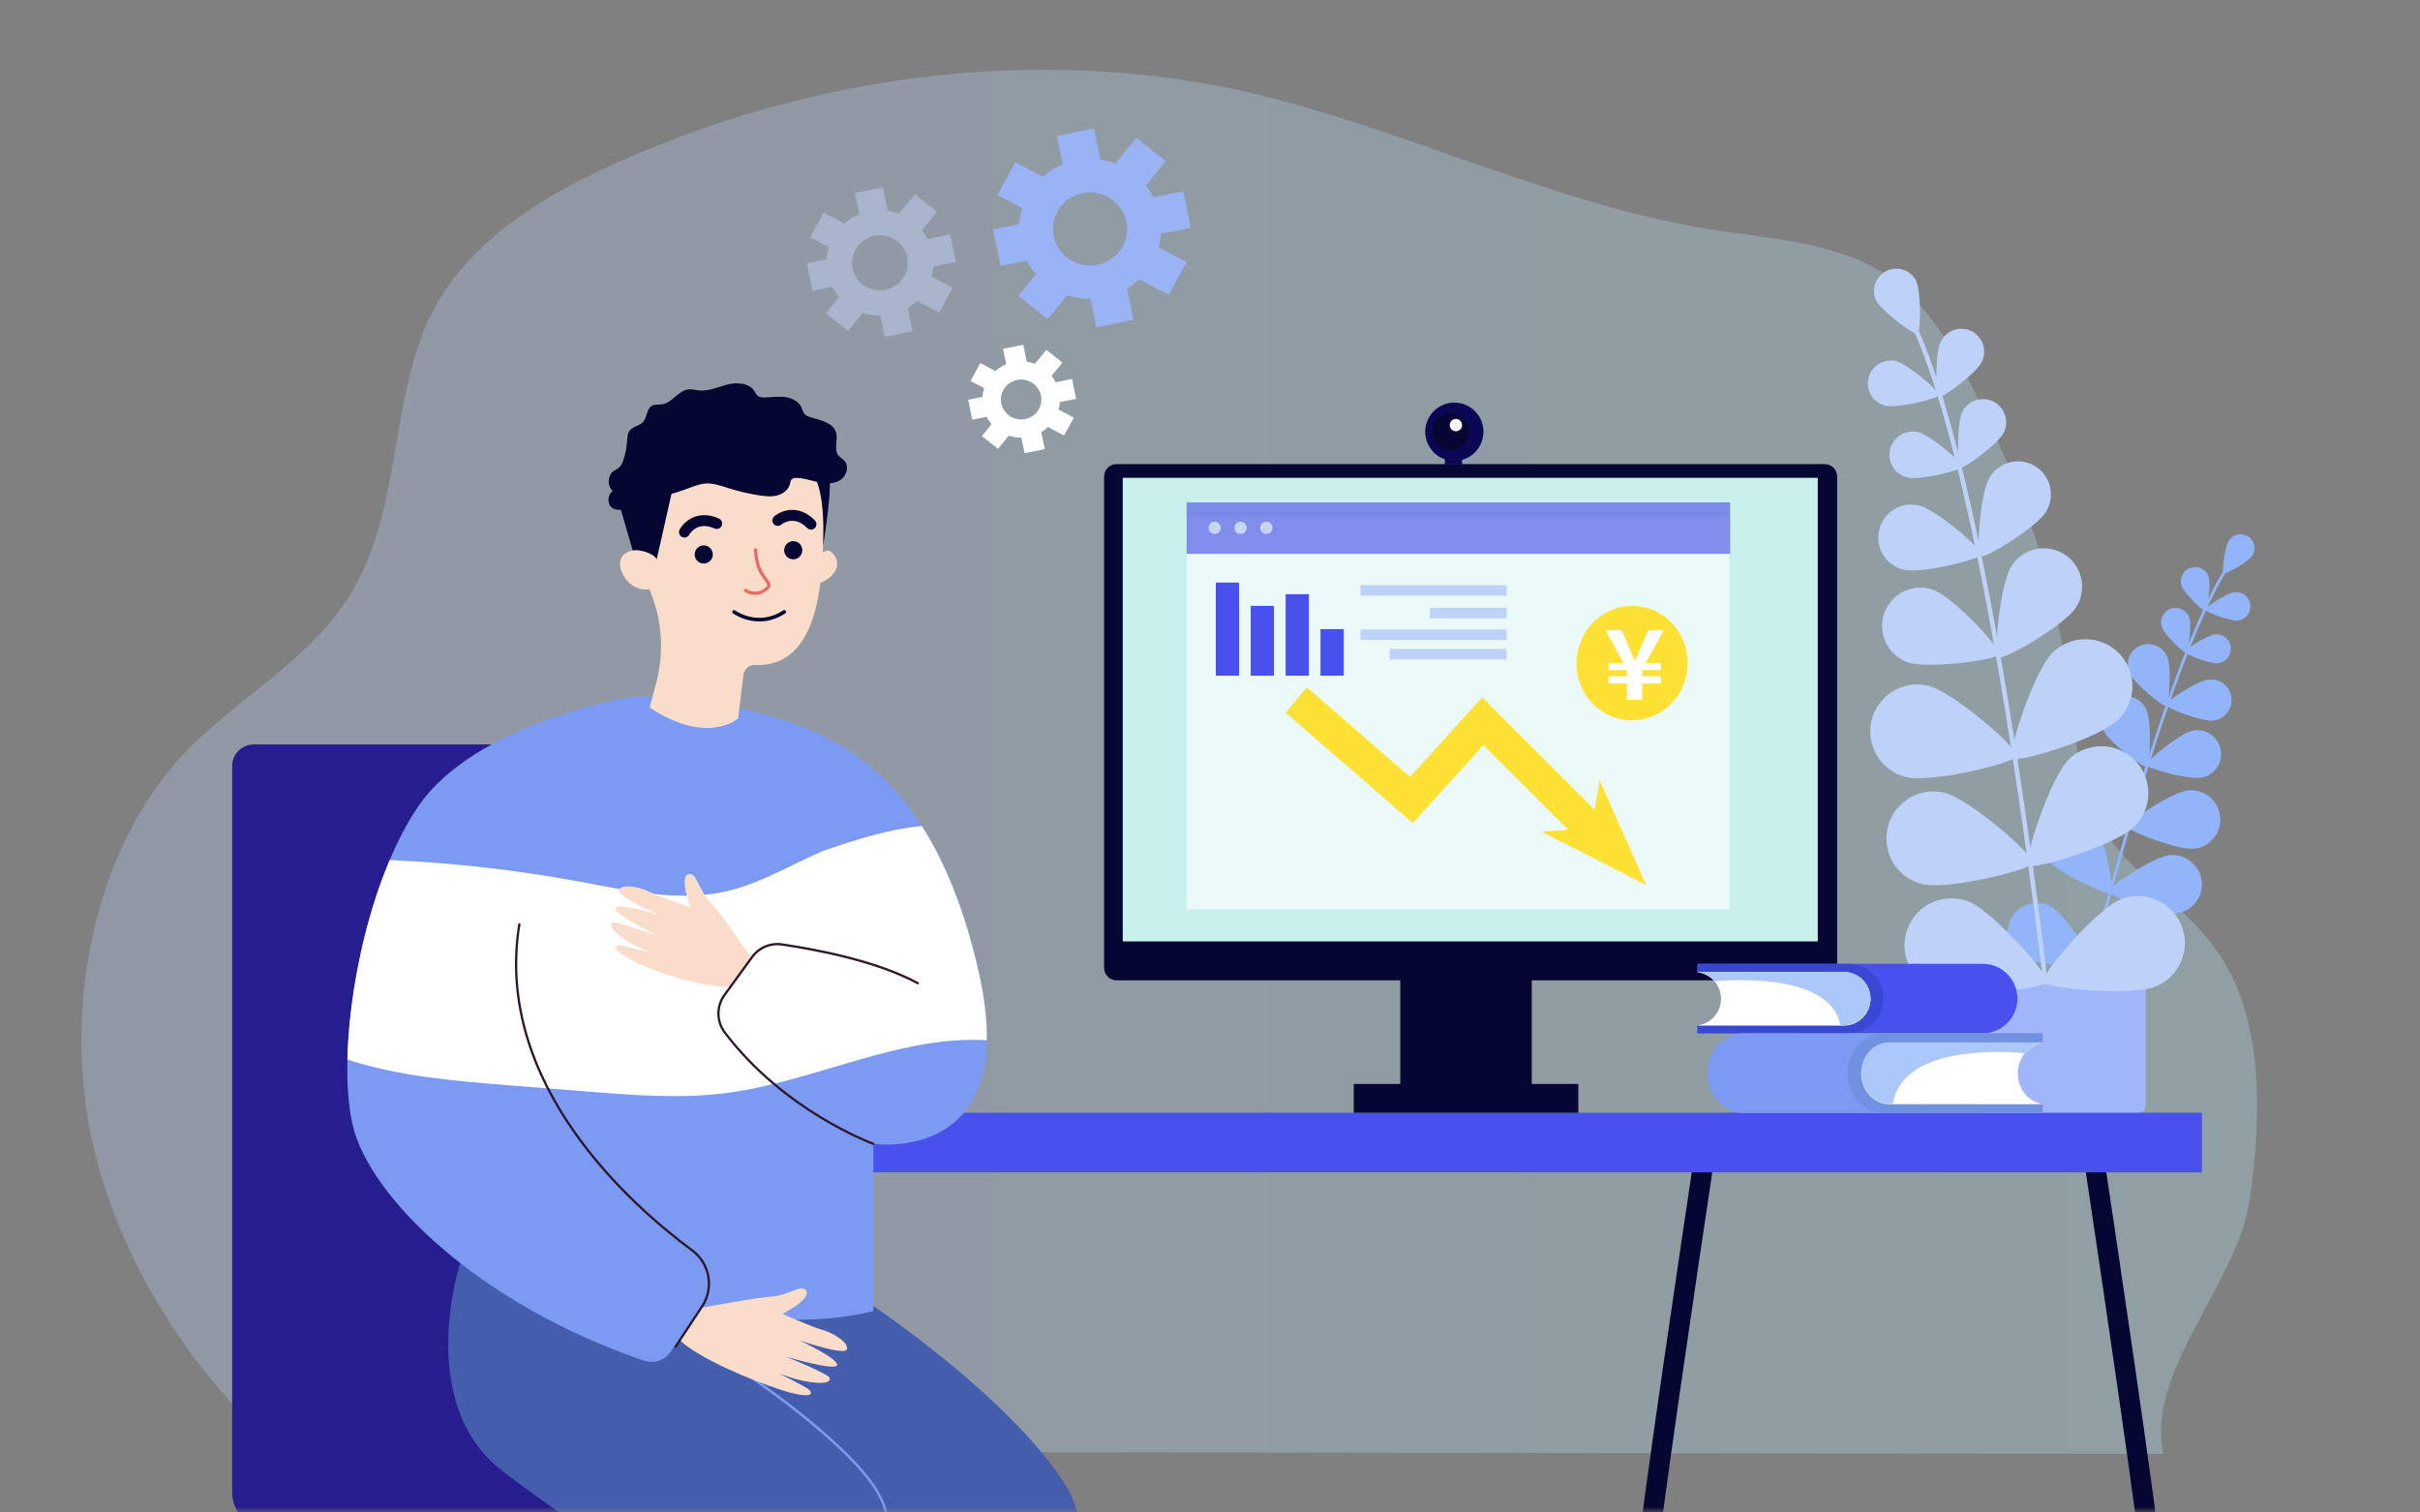<svg width="208" height="130" viewBox="0 0 208 130" fill="none" xmlns="http://www.w3.org/2000/svg">
<rect x="0" y="0" width="208" height="130" fill="#808080" stroke="none"/>
<mask id="mask0_4058_37104" style="mask-type:alpha" maskUnits="userSpaceOnUse" x="0" y="0" width="208" height="130">
<rect width="208" height="130" fill="#C4C4C4"/>
</mask>
<g mask="url(#mask0_4058_37104)">
<path d="M24.215 124.726L185.956 124.964C184.307 117.961 192.369 110.262 193.369 103.094C194.368 95.925 194.602 87.902 190.825 82.135C187.65 77.285 182.084 74.811 179.757 69.345C178.617 66.667 178.414 63.602 178.062 60.64C177.112 52.655 174.912 44.884 171.64 37.788C168.848 31.735 165.989 25.209 160.213 22.566C156.37 20.808 152.186 20.47 148.093 19.881C132.117 17.581 117.344 9.141 101.568 6.852C86.264 4.629 70.473 6.813 55.927 12.753C48.878 15.631 39.797 20.024 36.441 28.414C33.668 35.348 34.219 43.505 30.66 50.127C27.176 56.609 20.574 59.694 15.741 64.859C8.586 72.517 5.712 84.846 7.529 95.987C9.345 107.129 16.313 118.143 24.215 124.726Z" fill="url(#paint0_linear_4058_37104)" fill-opacity="0.3"/>
<path d="M183.774 95.664H170.505C170.33 95.664 170.162 95.594 170.039 95.471C169.915 95.347 169.846 95.179 169.846 95.004V84.124H184.434V95.004C184.434 95.179 184.364 95.347 184.241 95.471C184.117 95.594 183.949 95.664 183.774 95.664V95.664Z" fill="#A1B5FB"/>
<path d="M179.725 82.947C179.717 82.948 179.709 82.948 179.701 82.947C179.669 82.938 179.643 82.918 179.626 82.89C179.61 82.862 179.605 82.829 179.613 82.797C184.029 65.729 188.179 53.639 191.299 48.754C191.365 48.645 191.418 48.567 191.437 48.527C191.443 48.512 191.453 48.499 191.465 48.487C191.476 48.476 191.491 48.467 191.506 48.461C191.521 48.455 191.538 48.453 191.554 48.453C191.571 48.454 191.587 48.458 191.601 48.465C191.616 48.472 191.63 48.482 191.64 48.494C191.651 48.507 191.66 48.521 191.665 48.537C191.67 48.552 191.672 48.569 191.671 48.585C191.669 48.602 191.665 48.618 191.657 48.632C191.61 48.719 191.56 48.803 191.505 48.885C188.399 53.749 184.259 65.813 179.849 82.858C179.842 82.884 179.825 82.908 179.803 82.924C179.78 82.94 179.753 82.948 179.725 82.947Z" fill="#91B5F8"/>
<path d="M193.567 47.788C193.197 48.336 191.265 49.392 191.109 49.287C190.953 49.181 191.212 46.992 191.582 46.443C191.67 46.312 191.783 46.2 191.914 46.113C192.046 46.026 192.193 45.966 192.348 45.936C192.502 45.906 192.661 45.907 192.816 45.938C192.97 45.97 193.116 46.032 193.247 46.12C193.377 46.208 193.489 46.321 193.576 46.453C193.663 46.584 193.723 46.732 193.753 46.887C193.783 47.042 193.782 47.201 193.751 47.355C193.719 47.51 193.658 47.657 193.57 47.788H193.567Z" fill="#91B5F8"/>
<path d="M189.828 49.564C190.048 50.205 189.72 52.436 189.538 52.498C189.355 52.561 187.73 51.001 187.51 50.36C187.457 50.208 187.436 50.046 187.446 49.886C187.456 49.725 187.497 49.567 187.568 49.422C187.639 49.278 187.737 49.148 187.858 49.041C187.979 48.935 188.119 48.853 188.272 48.801C188.424 48.748 188.585 48.727 188.745 48.737C188.906 48.747 189.063 48.788 189.208 48.859C189.352 48.93 189.482 49.029 189.588 49.15C189.695 49.271 189.776 49.411 189.828 49.564Z" fill="#91B5F8"/>
<path d="M192.324 53.34C191.651 53.406 189.555 52.587 189.535 52.395C189.515 52.203 191.398 50.968 192.071 50.897C192.395 50.864 192.718 50.96 192.971 51.166C193.223 51.371 193.384 51.668 193.417 51.992C193.451 52.316 193.354 52.64 193.149 52.893C192.944 53.145 192.647 53.306 192.324 53.34Z" fill="#91B5F8"/>
<path d="M184.474 60.967C184.957 61.998 184.812 65.78 184.519 65.917C184.225 66.055 181.231 63.747 180.748 62.717C180.528 62.223 180.509 61.663 180.697 61.156C180.885 60.649 181.264 60.237 181.753 60.007C182.242 59.778 182.801 59.75 183.31 59.93C183.819 60.109 184.237 60.482 184.474 60.967Z" fill="#91B5F8"/>
<path d="M189.323 66.825C188.212 67.063 184.566 66.071 184.497 65.753C184.429 65.435 187.346 63.032 188.46 62.795C188.989 62.693 189.536 62.803 189.984 63.101C190.433 63.399 190.747 63.861 190.86 64.388C190.973 64.915 190.875 65.465 190.587 65.921C190.299 66.376 189.845 66.701 189.321 66.825H189.323Z" fill="#91B5F8"/>
<path d="M181.685 65.303C182.538 66.403 183.382 70.956 183.069 71.2C182.755 71.444 178.563 69.496 177.708 68.396C177.32 67.866 177.154 67.206 177.245 66.555C177.336 65.905 177.676 65.316 178.194 64.913C178.712 64.51 179.366 64.326 180.018 64.398C180.669 64.471 181.267 64.796 181.683 65.303H181.685Z" fill="#91B5F8"/>
<path d="M188.591 72.951C187.208 73.101 182.893 71.433 182.852 71.038C182.811 70.642 186.665 68.087 188.048 67.937C188.711 67.864 189.377 68.059 189.897 68.478C190.417 68.898 190.75 69.507 190.822 70.172C190.894 70.837 190.7 71.503 190.281 72.024C189.863 72.545 189.255 72.879 188.591 72.951V72.951Z" fill="#91B5F8"/>
<path d="M180.071 70.871C180.924 71.972 181.768 76.525 181.454 76.768C181.141 77.012 176.949 75.064 176.094 73.965C175.703 73.435 175.535 72.774 175.625 72.122C175.715 71.47 176.056 70.879 176.575 70.476C177.094 70.072 177.749 69.887 178.402 69.961C179.055 70.035 179.653 70.362 180.069 70.871H180.071Z" fill="#91B5F8"/>
<path d="M186.976 78.524C185.593 78.675 181.278 77.007 181.237 76.612C181.196 76.217 185.05 73.661 186.432 73.511C186.763 73.47 187.099 73.496 187.42 73.587C187.74 73.677 188.04 73.831 188.301 74.039C188.562 74.246 188.78 74.504 188.941 74.796C189.102 75.088 189.203 75.41 189.239 75.742C189.275 76.074 189.245 76.409 189.15 76.73C189.056 77.05 188.898 77.348 188.688 77.607C188.477 77.866 188.218 78.08 187.924 78.237C187.63 78.395 187.307 78.492 186.976 78.524V78.524Z" fill="#91B5F8"/>
<path d="M176.33 77.945C177.536 78.637 180.049 82.524 179.852 82.87C179.655 83.216 175.035 83.014 173.829 82.322C173.542 82.158 173.29 81.938 173.087 81.676C172.885 81.414 172.736 81.115 172.649 80.795C172.562 80.475 172.539 80.142 172.581 79.813C172.623 79.484 172.729 79.167 172.893 78.88C173.057 78.592 173.276 78.34 173.538 78.137C173.799 77.934 174.098 77.785 174.418 77.698C175.062 77.522 175.75 77.61 176.33 77.942V77.945Z" fill="#91B5F8"/>
<path d="M185.569 84.022C184.216 84.344 179.728 83.226 179.637 82.843C179.545 82.46 183.051 79.437 184.407 79.115C185.056 78.961 185.741 79.071 186.309 79.421C186.878 79.772 187.284 80.335 187.439 80.985C187.593 81.636 187.483 82.322 187.133 82.891C186.783 83.46 186.221 83.867 185.572 84.022H185.569Z" fill="#91B5F8"/>
<path d="M188.178 53.111C188.401 53.762 188.068 56.031 187.882 56.092C187.696 56.154 186.045 54.571 185.822 53.92C185.765 53.764 185.74 53.598 185.747 53.432C185.755 53.266 185.796 53.103 185.867 52.953C185.938 52.803 186.039 52.669 186.163 52.559C186.286 52.448 186.431 52.364 186.588 52.31C186.745 52.256 186.911 52.234 187.076 52.245C187.242 52.256 187.403 52.3 187.551 52.375C187.699 52.45 187.831 52.553 187.939 52.679C188.047 52.806 188.128 52.952 188.178 53.111V53.111Z" fill="#91B5F8"/>
<path d="M190.627 57.004C189.943 57.075 187.813 56.239 187.793 56.043C187.773 55.847 189.687 54.593 190.37 54.522C190.699 54.488 191.027 54.586 191.284 54.795C191.54 55.003 191.703 55.306 191.737 55.635C191.771 55.964 191.673 56.293 191.465 56.549C191.257 56.806 190.955 56.969 190.627 57.004V57.004Z" fill="#91B5F8"/>
<path d="M186.267 56.421C186.658 57.318 186.45 60.566 186.195 60.678C185.939 60.79 183.417 58.739 183.025 57.842C182.837 57.411 182.828 56.923 182.999 56.486C183.17 56.048 183.507 55.696 183.937 55.508C184.367 55.319 184.854 55.31 185.291 55.481C185.728 55.653 186.079 55.991 186.267 56.421V56.421Z" fill="#91B5F8"/>
<path d="M190.188 61.937C189.216 62.038 186.191 60.85 186.162 60.572C186.134 60.294 188.852 58.515 189.824 58.411C190.057 58.383 190.293 58.402 190.518 58.467C190.744 58.531 190.955 58.64 191.138 58.787C191.321 58.934 191.473 59.115 191.586 59.322C191.698 59.528 191.768 59.755 191.793 59.988C191.817 60.222 191.794 60.459 191.726 60.683C191.659 60.908 191.547 61.118 191.397 61.299C191.248 61.48 191.064 61.63 190.857 61.739C190.649 61.849 190.422 61.916 190.188 61.937V61.937Z" fill="#91B5F8"/>
<path d="M175.791 84.538C175.804 84.539 175.817 84.539 175.83 84.538C175.881 84.531 175.927 84.504 175.959 84.463C175.991 84.423 176.006 84.371 176 84.32C172.593 56.283 168.556 36.208 164.634 27.79C164.547 27.603 164.484 27.468 164.463 27.401C164.445 27.354 164.41 27.315 164.365 27.293C164.319 27.271 164.267 27.267 164.219 27.283C164.171 27.298 164.131 27.332 164.107 27.376C164.083 27.421 164.078 27.473 164.091 27.521C164.146 27.669 164.209 27.814 164.28 27.955C168.185 36.336 172.21 56.37 175.613 84.368C175.619 84.412 175.64 84.453 175.672 84.484C175.704 84.515 175.746 84.534 175.791 84.538V84.538Z" fill="#BDD1F9"/>
<path d="M161.232 25.795C161.705 26.745 164.548 28.831 164.819 28.696C165.09 28.561 165.14 25.031 164.668 24.081C164.427 23.648 164.029 23.326 163.557 23.18C163.085 23.034 162.575 23.075 162.133 23.296C161.691 23.516 161.351 23.899 161.183 24.364C161.015 24.83 161.032 25.342 161.232 25.795V25.795Z" fill="#BDD1F9"/>
<path d="M166.795 29.394C166.311 30.366 166.361 33.978 166.638 34.116C166.915 34.254 169.825 32.122 170.309 31.15C170.432 30.918 170.508 30.664 170.532 30.402C170.556 30.141 170.527 29.877 170.447 29.627C170.368 29.376 170.239 29.145 170.068 28.945C169.898 28.745 169.689 28.582 169.454 28.465C169.219 28.348 168.964 28.279 168.702 28.262C168.44 28.245 168.178 28.281 167.93 28.368C167.682 28.454 167.454 28.59 167.26 28.766C167.065 28.942 166.908 29.156 166.797 29.394H166.795Z" fill="#BDD1F9"/>
<path d="M162.032 34.868C163.087 35.122 166.589 34.26 166.661 33.958C166.733 33.657 164.004 31.297 162.951 31.043C162.446 30.926 161.915 31.013 161.474 31.286C161.034 31.559 160.718 31.995 160.597 32.5C160.476 33.005 160.559 33.537 160.828 33.98C161.098 34.424 161.531 34.743 162.034 34.868H162.032Z" fill="#BDD1F9"/>
<path d="M172.889 48.643C171.906 50.177 171.337 56.212 171.774 56.494C172.212 56.775 177.453 53.744 178.436 52.21C178.67 51.845 178.83 51.437 178.906 51.011C178.983 50.584 178.975 50.147 178.883 49.723C178.791 49.299 178.616 48.898 178.369 48.542C178.122 48.186 177.808 47.882 177.443 47.648C177.079 47.414 176.672 47.254 176.246 47.177C175.82 47.1 175.384 47.108 174.961 47.201C174.538 47.293 174.137 47.468 173.782 47.715C173.426 47.963 173.123 48.278 172.889 48.643V48.643Z" fill="#BDD1F9"/>
<path d="M163.951 56.917C165.665 57.531 171.664 56.728 171.839 56.237C172.014 55.747 167.885 51.315 166.172 50.701C165.349 50.406 164.442 50.45 163.652 50.825C162.862 51.199 162.253 51.872 161.958 52.697C161.664 53.521 161.708 54.429 162.082 55.22C162.456 56.012 163.128 56.622 163.951 56.917V56.917Z" fill="#BDD1F9"/>
<path d="M176.403 56.114C174.813 57.68 172.514 64.731 172.958 65.184C173.402 65.637 180.477 63.433 182.067 61.867C182.448 61.495 182.751 61.052 182.959 60.563C183.168 60.073 183.278 59.548 183.283 59.016C183.288 58.483 183.188 57.956 182.989 57.462C182.789 56.969 182.495 56.52 182.122 56.141C181.749 55.762 181.305 55.461 180.816 55.254C180.326 55.048 179.801 54.94 179.27 54.938C178.738 54.935 178.212 55.038 177.72 55.239C177.229 55.441 176.782 55.738 176.405 56.114H176.403Z" fill="#BDD1F9"/>
<path d="M163.822 66.791C165.986 67.322 173.187 65.588 173.338 64.969C173.489 64.351 167.906 59.476 165.744 58.944C164.705 58.689 163.607 58.858 162.693 59.413C161.778 59.968 161.121 60.865 160.866 61.906C160.611 62.946 160.78 64.045 161.334 64.962C161.888 65.878 162.784 66.536 163.822 66.791V66.791Z" fill="#BDD1F9"/>
<path d="M177.79 65.305C176.203 66.871 173.901 73.922 174.345 74.376C174.789 74.829 181.863 72.624 183.45 71.057C184.211 70.305 184.644 69.281 184.651 68.21C184.659 67.138 184.242 66.108 183.491 65.345C182.74 64.582 181.717 64.148 180.648 64.141C179.578 64.133 178.549 64.551 177.787 65.303L177.79 65.305Z" fill="#BDD1F9"/>
<path d="M165.209 75.986C167.373 76.517 174.574 74.783 174.725 74.165C174.876 73.546 169.292 68.671 167.13 68.14C166.092 67.885 164.994 68.053 164.079 68.608C163.165 69.164 162.508 70.06 162.253 71.101C161.998 72.141 162.166 73.241 162.721 74.157C163.275 75.073 164.17 75.731 165.209 75.986V75.986Z" fill="#BDD1F9"/>
<path d="M182.234 77.315C180.173 78.158 175.362 83.799 175.602 84.388C175.843 84.978 183.222 85.638 185.282 84.795C185.773 84.595 186.219 84.3 186.595 83.927C186.972 83.553 187.271 83.11 187.476 82.621C187.681 82.132 187.789 81.607 187.791 81.076C187.794 80.546 187.693 80.02 187.492 79.529C187.292 79.038 186.998 78.591 186.625 78.214C186.252 77.837 185.809 77.537 185.321 77.331C184.833 77.126 184.309 77.019 183.779 77.016C183.25 77.013 182.725 77.115 182.234 77.315Z" fill="#BDD1F9"/>
<path d="M166.282 85.023C168.362 85.819 175.723 85.002 175.951 84.407C176.179 83.812 171.247 78.277 169.167 77.478C168.168 77.095 167.058 77.125 166.082 77.561C165.105 77.998 164.341 78.805 163.958 79.805C163.576 80.806 163.605 81.918 164.041 82.896C164.477 83.875 165.283 84.64 166.282 85.023V85.023Z" fill="#BDD1F9"/>
<path d="M168.666 35.383C168.175 36.371 168.225 40.04 168.506 40.181C168.787 40.321 171.744 38.155 172.236 37.167C172.463 36.694 172.494 36.151 172.324 35.655C172.155 35.158 171.797 34.749 171.328 34.515C170.859 34.281 170.317 34.24 169.819 34.403C169.321 34.566 168.907 34.918 168.666 35.383V35.383Z" fill="#BDD1F9"/>
<path d="M163.956 41.041C165.027 41.298 168.585 40.423 168.66 40.117C168.735 39.81 165.958 37.414 164.887 37.156C164.631 37.09 164.365 37.077 164.103 37.115C163.842 37.154 163.591 37.244 163.365 37.381C163.138 37.518 162.941 37.698 162.785 37.912C162.629 38.126 162.517 38.368 162.456 38.625C162.394 38.883 162.384 39.15 162.426 39.411C162.468 39.672 162.562 39.923 162.701 40.147C162.841 40.372 163.024 40.567 163.239 40.72C163.454 40.874 163.698 40.983 163.956 41.041V41.041Z" fill="#BDD1F9"/>
<path d="M171.003 41.044C170.191 42.385 169.836 47.586 170.218 47.818C170.6 48.05 175.039 45.328 175.85 43.986C176.048 43.667 176.181 43.312 176.241 42.942C176.301 42.571 176.287 42.192 176.2 41.827C176.113 41.462 175.954 41.117 175.733 40.814C175.512 40.511 175.233 40.254 174.912 40.059C174.592 39.865 174.236 39.736 173.865 39.68C173.494 39.624 173.116 39.643 172.752 39.734C172.389 39.826 172.047 39.989 171.747 40.214C171.446 40.439 171.194 40.721 171.003 41.044V41.044Z" fill="#BDD1F9"/>
<path d="M163.611 48.967C165.135 49.332 170.188 48.089 170.292 47.653C170.397 47.218 166.456 43.812 164.934 43.446C164.573 43.359 164.197 43.344 163.829 43.402C163.462 43.46 163.109 43.59 162.792 43.785C162.474 43.98 162.198 44.235 161.979 44.537C161.76 44.838 161.603 45.18 161.516 45.542C161.429 45.905 161.414 46.281 161.472 46.649C161.53 47.018 161.66 47.371 161.855 47.689C162.049 48.007 162.304 48.283 162.605 48.502C162.906 48.722 163.247 48.879 163.609 48.967H163.611Z" fill="#BDD1F9"/>
<path d="M142.411 134.562H140.67C140.67 132.295 145.301 101.473 145.498 100.162L147.221 100.422C145.882 109.315 142.411 132.787 142.411 134.562Z" fill="#060633"/>
<path d="M185.776 134.562H184.035C184.035 132.788 180.564 109.316 179.227 100.422L180.949 100.162C181.146 101.472 185.776 132.294 185.776 134.562Z" fill="#060633"/>
<path d="M189.261 95.642H61.848V100.767H189.261V95.642Z" fill="#4851EC"/>
<path d="M21.81 63.986H59.181C59.673 63.986 60.145 64.182 60.493 64.531C60.841 64.879 61.037 65.352 61.037 65.844V131.385H23.063C22.238 131.385 21.447 131.057 20.864 130.473C20.281 129.889 19.953 129.097 19.953 128.27V65.846C19.953 65.602 20.001 65.36 20.094 65.134C20.187 64.908 20.324 64.703 20.497 64.531C20.669 64.358 20.874 64.221 21.099 64.127C21.324 64.034 21.566 63.986 21.81 63.986V63.986Z" fill="#261D8E"/>
<path d="M39.664 108.183C39.664 108.183 35.478 120.435 43.144 126.407C50.809 132.379 57.964 135.345 59.442 142.753C60.921 150.16 64.411 181.627 64.411 181.627L74.708 181.998L77.236 144.816L82.83 181.702L93.659 181.307C93.659 181.307 96.428 135.558 91.72 127.865C87.012 120.172 74.634 111.951 74.634 111.951L39.664 108.183Z" fill="#445DAD"/>
<path d="M77.236 144.92H77.229C77.216 144.92 77.202 144.917 77.189 144.911C77.177 144.906 77.165 144.898 77.156 144.888C77.147 144.878 77.139 144.866 77.135 144.853C77.13 144.84 77.127 144.826 77.128 144.812C77.131 144.701 77.459 133.606 75.814 129.267C74.175 124.94 64.227 118.289 64.127 118.222C64.115 118.215 64.105 118.205 64.097 118.194C64.089 118.182 64.083 118.169 64.08 118.156C64.078 118.142 64.077 118.128 64.08 118.114C64.083 118.1 64.088 118.087 64.096 118.076C64.103 118.064 64.113 118.054 64.125 118.046C64.137 118.039 64.15 118.033 64.163 118.031C64.177 118.028 64.191 118.028 64.205 118.031C64.219 118.034 64.231 118.04 64.243 118.048C64.654 118.321 74.347 124.802 76.01 129.193C77.666 133.573 77.341 144.707 77.335 144.819C77.334 144.845 77.323 144.87 77.305 144.889C77.287 144.908 77.262 144.919 77.236 144.92V144.92Z" fill="#7C9AF2"/>
<path d="M156.837 39.894H95.965C95.375 39.894 94.897 40.373 94.897 40.964V83.188C94.897 83.779 95.375 84.258 95.965 84.258H156.837C157.427 84.258 157.905 83.779 157.905 83.188V40.964C157.905 40.373 157.427 39.894 156.837 39.894Z" fill="#060633"/>
<path d="M156.237 41.07H96.502V80.917H156.237V41.07Z" fill="#C9F0ED"/>
<path d="M131.658 82.897H120.354V94.219H131.658V82.897Z" fill="#060633"/>
<path d="M135.657 93.168H116.354V95.642H135.657V93.168Z" fill="#060633"/>
<g opacity="0.79">
<path opacity="0.79" d="M148.659 44.42H101.998V78.166H148.659V44.42Z" fill="white"/>
<path opacity="0.79" d="M148.706 43.181H101.988V47.607H148.706V43.181Z" fill="#4B50E4"/>
<path opacity="0.79" d="M103.877 45.367C103.877 45.262 103.908 45.16 103.966 45.072C104.025 44.985 104.107 44.917 104.204 44.877C104.301 44.837 104.408 44.826 104.51 44.847C104.613 44.867 104.708 44.918 104.782 44.992C104.856 45.066 104.906 45.161 104.927 45.264C104.947 45.367 104.937 45.474 104.897 45.571C104.857 45.667 104.789 45.75 104.701 45.809C104.614 45.867 104.512 45.898 104.407 45.898C104.266 45.898 104.132 45.842 104.032 45.743C103.933 45.643 103.877 45.508 103.877 45.367Z" fill="#DEE5FC"/>
<path opacity="0.79" d="M106.096 45.367C106.096 45.262 106.127 45.16 106.185 45.072C106.243 44.985 106.326 44.917 106.423 44.877C106.52 44.837 106.626 44.826 106.729 44.847C106.832 44.867 106.926 44.918 107 44.992C107.075 45.066 107.125 45.161 107.146 45.264C107.166 45.367 107.155 45.474 107.115 45.571C107.075 45.667 107.007 45.75 106.92 45.809C106.833 45.867 106.731 45.898 106.626 45.898C106.485 45.898 106.35 45.842 106.251 45.743C106.152 45.643 106.096 45.508 106.096 45.367Z" fill="#DEE5FC"/>
<path opacity="0.79" d="M108.312 45.367C108.312 45.262 108.344 45.16 108.402 45.072C108.46 44.985 108.543 44.917 108.64 44.877C108.736 44.837 108.843 44.826 108.946 44.847C109.049 44.867 109.143 44.918 109.217 44.992C109.291 45.066 109.342 45.161 109.362 45.264C109.383 45.367 109.372 45.474 109.332 45.571C109.292 45.667 109.224 45.75 109.137 45.809C109.05 45.867 108.947 45.898 108.842 45.898C108.702 45.898 108.567 45.842 108.468 45.743C108.368 45.643 108.312 45.508 108.312 45.367Z" fill="#DEE5FC"/>
</g>
<path d="M127.503 37.111C127.503 36.615 127.357 36.13 127.082 35.718C126.807 35.306 126.416 34.985 125.959 34.795C125.502 34.606 124.999 34.556 124.514 34.653C124.028 34.75 123.583 34.988 123.233 35.339C122.883 35.689 122.645 36.136 122.548 36.622C122.452 37.108 122.501 37.612 122.69 38.069C122.88 38.527 123.2 38.919 123.612 39.194C124.023 39.469 124.507 39.616 125.002 39.616C125.33 39.616 125.656 39.552 125.959 39.426C126.263 39.3 126.539 39.115 126.771 38.883C127.003 38.65 127.188 38.374 127.313 38.07C127.439 37.766 127.504 37.44 127.503 37.111V37.111Z" fill="#0B0755"/>
<path d="M125.666 38.193H124.184V39.926H125.666V38.193Z" fill="#0B0755"/>
<path d="M126.253 37.111C126.253 36.798 126.16 36.493 125.987 36.233C125.814 35.974 125.568 35.772 125.28 35.652C124.992 35.532 124.676 35.501 124.37 35.562C124.064 35.623 123.783 35.773 123.563 35.994C123.343 36.215 123.193 36.496 123.132 36.802C123.071 37.108 123.102 37.426 123.222 37.714C123.341 38.002 123.543 38.249 123.802 38.422C124.061 38.596 124.366 38.688 124.678 38.688C125.095 38.688 125.496 38.522 125.791 38.226C126.086 37.93 126.252 37.529 126.253 37.111V37.111Z" fill="#060633"/>
<path d="M125.666 36.538C125.666 36.433 125.634 36.33 125.576 36.243C125.518 36.156 125.435 36.087 125.338 36.047C125.242 36.007 125.135 35.997 125.032 36.017C124.929 36.038 124.835 36.088 124.761 36.162C124.687 36.237 124.636 36.331 124.616 36.434C124.595 36.537 124.606 36.644 124.646 36.741C124.686 36.838 124.754 36.921 124.841 36.979C124.928 37.038 125.031 37.069 125.136 37.069C125.276 37.069 125.411 37.013 125.51 36.913C125.61 36.814 125.666 36.678 125.666 36.538Z" fill="white"/>
<path d="M79.199 83.976H69.443V95.779H79.199V83.976Z" fill="#FA7267"/>
<path d="M82.248 92.919H78.469C78.378 92.922 78.287 92.907 78.203 92.874C78.118 92.841 78.041 92.791 77.976 92.728C77.91 92.665 77.859 92.589 77.823 92.505C77.788 92.422 77.769 92.332 77.769 92.241C77.769 92.15 77.788 92.06 77.823 91.976C77.859 91.892 77.91 91.817 77.976 91.753C78.041 91.69 78.118 91.641 78.203 91.608C78.287 91.575 78.378 91.559 78.469 91.562H81.571V87.097H78.834C78.743 87.1 78.653 87.085 78.568 87.052C78.484 87.019 78.406 86.97 78.341 86.906C78.276 86.843 78.224 86.767 78.189 86.684C78.153 86.6 78.135 86.51 78.135 86.419C78.135 86.328 78.153 86.238 78.189 86.154C78.224 86.07 78.276 85.995 78.341 85.931C78.406 85.868 78.484 85.819 78.568 85.786C78.653 85.753 78.743 85.737 78.834 85.74H82.248C82.337 85.74 82.425 85.758 82.508 85.792C82.59 85.826 82.665 85.876 82.728 85.939C82.79 86.002 82.84 86.076 82.874 86.159C82.909 86.241 82.926 86.329 82.926 86.418V92.241C82.926 92.33 82.909 92.418 82.874 92.501C82.84 92.583 82.79 92.658 82.728 92.721C82.665 92.784 82.59 92.834 82.508 92.868C82.425 92.902 82.337 92.919 82.248 92.919Z" fill="#FA7267"/>
<path d="M170.418 82.842H145.893V83.549H158.475C159.084 83.549 159.668 83.791 160.098 84.223C160.529 84.654 160.771 85.239 160.771 85.849V85.849C160.771 86.151 160.711 86.45 160.596 86.729C160.48 87.008 160.311 87.261 160.098 87.475C159.885 87.688 159.632 87.858 159.353 87.973C159.075 88.089 158.776 88.148 158.475 88.148H145.893V88.812H170.417C171.208 88.812 171.966 88.497 172.525 87.937C173.084 87.377 173.399 86.617 173.399 85.825C173.398 85.034 173.084 84.275 172.525 83.716C171.966 83.156 171.208 82.842 170.418 82.842Z" fill="#4851EC"/>
<path d="M161.89 85.826C161.89 85.034 161.576 84.275 161.016 83.715C160.457 83.154 159.699 82.84 158.908 82.84H145.893V83.547H158.475C159.084 83.547 159.668 83.79 160.098 84.221C160.529 84.652 160.771 85.237 160.771 85.847V85.847C160.771 86.457 160.529 87.041 160.098 87.473C159.668 87.904 159.084 88.146 158.475 88.146H145.893V88.81H158.909C159.699 88.809 160.457 88.495 161.016 87.936C161.575 87.376 161.889 86.618 161.89 85.826V85.826Z" fill="#3948D3"/>
<path d="M158.476 83.552H145.893V83.567C146.452 83.632 146.967 83.901 147.342 84.322C147.716 84.743 147.923 85.287 147.923 85.85V85.85C147.923 86.414 147.716 86.959 147.342 87.38C146.967 87.801 146.452 88.07 145.893 88.135V88.15H158.475C159.084 88.15 159.668 87.908 160.098 87.477C160.529 87.045 160.771 86.46 160.771 85.85V85.85C160.771 85.241 160.529 84.656 160.098 84.225C159.668 83.794 159.084 83.552 158.476 83.552V83.552Z" fill="white"/>
<path d="M160.771 85.826C160.771 85.216 160.529 84.631 160.099 84.2C159.668 83.769 159.084 83.527 158.476 83.527H145.893V83.543C146.468 83.609 146.997 83.892 147.373 84.334C149.891 84.135 157.396 83.902 158.186 88.126H158.475C158.776 88.126 159.075 88.066 159.354 87.951C159.632 87.835 159.885 87.666 160.099 87.452C160.312 87.239 160.481 86.985 160.596 86.706C160.712 86.427 160.771 86.128 160.771 85.826Z" fill="#ACC7F9"/>
<path d="M149.867 88.811H175.565V89.623H162.38C161.055 89.623 159.975 90.805 159.975 92.263C159.975 93.723 161.052 94.902 162.38 94.902H175.565V95.664H149.867C148.144 95.664 146.744 94.13 146.744 92.237C146.743 90.345 148.144 88.811 149.867 88.811Z" fill="#7C9AF2"/>
<path d="M158.803 92.237C158.803 90.345 160.201 88.811 161.925 88.811H175.564V89.623H162.38C161.055 89.623 159.975 90.805 159.975 92.263C159.975 93.723 161.051 94.902 162.38 94.902H175.564V95.664H161.926C160.203 95.664 158.803 94.13 158.803 92.237Z" fill="#7090E0"/>
<path d="M162.38 89.626H175.564V89.644C174.366 89.795 173.436 90.91 173.436 92.266C173.436 93.62 174.364 94.736 175.564 94.887V94.905H162.38C161.055 94.905 159.975 93.723 159.975 92.266C159.975 90.808 161.051 89.626 162.38 89.626Z" fill="white"/>
<path d="M159.975 92.237C159.975 90.777 161.051 89.598 162.38 89.598H175.564V89.616C174.948 89.701 174.39 90.027 174.013 90.524C171.376 90.295 163.511 90.028 162.684 94.877H162.381C161.051 94.878 159.975 93.695 159.975 92.237Z" fill="#ACC7F9"/>
<path d="M54.307 59.885C54.307 59.885 40.717 62.06 35.809 69.508C30.901 76.955 28.826 90.564 30.336 96.802C31.799 102.846 41.058 112.086 55.367 116.954C55.766 117.091 56.198 117.096 56.6 116.968C57.001 116.84 57.351 116.586 57.598 116.244L60.159 112.683C60.159 112.683 68.464 114.385 75.071 112.683V98.315C75.071 98.315 87.906 100.206 84.13 83.568C80.355 66.931 72.239 63.129 65.447 61.344C58.654 59.559 54.307 59.885 54.307 59.885Z" fill="#7C9AF2"/>
<path d="M33.489 73.927C38.956 74.161 44.401 74.777 49.783 75.772C54.013 76.555 58.374 77.571 62.56 76.579C65.475 75.888 68.075 74.269 70.835 73.099C73.635 72.164 76.274 71.281 79.229 70.998C81.193 74.072 82.892 78.131 84.126 83.569C84.642 85.844 84.846 87.771 84.816 89.408C77.219 88.968 69.96 92.992 62.35 93.956C58.48 94.448 54.557 94.141 50.668 93.833L43.844 93.293C39.129 92.92 34.337 92.528 29.859 91.069C29.978 85.832 31.238 79.247 33.489 73.927Z" fill="white"/>
<path d="M64.633 82.415C64.633 82.415 61.983 78.489 61.014 77.497C60.044 76.505 59.848 74.825 59.118 75.16C58.389 75.494 59.343 77.983 59.343 77.983C59.343 77.983 56.675 77.083 55.898 76.681C55.12 76.278 53.547 75.915 53.209 76.462C52.871 77.009 56.742 78.677 56.742 78.677C56.742 78.677 53.345 77.593 52.926 78.032C52.507 78.47 56.626 80.487 56.626 80.487C56.626 80.487 53.059 79.154 52.689 79.293C52.318 79.431 52.482 79.913 53.63 80.692C54.779 81.471 56.152 81.971 56.152 81.971C56.152 81.971 53.576 81.222 53.237 81.241C52.898 81.26 52.442 81.533 54.264 82.507C56.086 83.48 60.37 84.942 62.806 84.802L64.633 82.415Z" fill="#FADCCB"/>
<path d="M75.07 98.413C75.059 98.414 75.048 98.412 75.037 98.407C74.961 98.38 67.332 95.596 62.205 88.785C61.85 88.308 61.657 87.729 61.652 87.134C61.648 86.539 61.834 85.958 62.182 85.476L64.573 82.19C64.869 81.781 65.272 81.462 65.736 81.265C66.201 81.069 66.71 81.003 67.21 81.076C70.053 81.491 75.359 82.477 78.936 84.424C78.957 84.437 78.972 84.458 78.978 84.482C78.985 84.507 78.981 84.532 78.969 84.554C78.958 84.576 78.938 84.593 78.914 84.6C78.891 84.608 78.865 84.607 78.842 84.597C75.292 82.667 70.012 81.687 67.182 81.274C66.718 81.205 66.245 81.266 65.812 81.448C65.38 81.631 65.006 81.928 64.731 82.309L62.341 85.594C62.017 86.042 61.845 86.582 61.848 87.135C61.852 87.688 62.031 88.225 62.361 88.669C67.453 95.43 75.027 98.195 75.102 98.225C75.124 98.233 75.143 98.248 75.155 98.268C75.167 98.288 75.171 98.312 75.167 98.335C75.163 98.358 75.151 98.379 75.133 98.394C75.115 98.408 75.093 98.416 75.069 98.416L75.07 98.413Z" fill="#2D1729"/>
<path d="M60.308 112.402C60.308 112.402 64.962 111.523 66.342 111.443C67.723 111.363 69.003 110.26 69.316 111C69.629 111.74 67.248 112.932 67.248 112.932C67.248 112.932 69.823 114.07 70.668 114.299C71.513 114.529 72.921 115.323 72.799 115.954C72.677 116.586 68.7 115.202 68.7 115.202C68.7 115.202 71.936 116.698 71.951 117.304C71.965 117.911 67.567 116.613 67.567 116.613C67.567 116.613 71.097 118.04 71.278 118.394C71.458 118.747 71.013 118.991 69.64 118.792C68.267 118.593 66.918 118.031 66.918 118.031C66.918 118.031 69.323 119.22 69.562 119.463C69.802 119.706 69.953 120.217 67.952 119.704C65.951 119.191 60.094 116.892 58.393 115.142L60.308 112.402Z" fill="#FADCCB"/>
<path d="M58.065 115.843C58.045 115.843 58.026 115.837 58.01 115.826C57.988 115.812 57.973 115.789 57.968 115.764C57.962 115.738 57.967 115.711 57.982 115.689L60.267 112.228C60.753 111.489 60.938 110.591 60.782 109.72C60.626 108.849 60.142 108.071 59.43 107.547C54.209 103.689 42.307 93.229 44.537 79.441C44.539 79.428 44.543 79.415 44.55 79.404C44.556 79.393 44.565 79.383 44.576 79.376C44.586 79.368 44.598 79.363 44.611 79.36C44.623 79.357 44.637 79.357 44.649 79.359C44.675 79.363 44.698 79.378 44.713 79.399C44.728 79.42 44.735 79.446 44.731 79.472C42.519 93.152 54.355 103.552 59.547 107.388C60.299 107.942 60.81 108.765 60.975 109.686C61.14 110.606 60.945 111.555 60.431 112.337L58.147 115.798C58.138 115.812 58.125 115.823 58.111 115.831C58.097 115.838 58.081 115.843 58.065 115.843V115.843Z" fill="#2D1729"/>
<path d="M70.172 47.966C70.172 47.966 70.967 46.986 71.472 47.467C72.76 48.69 71.229 49.95 70.269 50.169L70.172 47.966Z" fill="#FADCCB"/>
<path d="M70.858 44.134H70.849C70.865 44.025 70.879 43.915 70.891 43.802C71.004 42.633 70.877 41.452 70.517 40.334C70.156 39.216 69.57 38.184 68.795 37.302C68.02 36.419 67.072 35.706 66.01 35.206C64.949 34.706 63.796 34.43 62.623 34.395C58.457 34.262 54.749 37.229 53.961 41.328C53.678 42.78 53.776 44.28 54.243 45.683C54.84 47.758 55.366 49.532 55.963 51.026C56.951 53.495 57.072 56.225 56.377 58.791L55.83 60.809C60.795 64.116 63.438 61.752 63.438 61.752L63.902 57.995C63.932 57.759 64.049 57.542 64.231 57.389C64.412 57.235 64.644 57.154 64.882 57.164H64.891C71.427 57.377 70.572 47.065 70.858 44.134Z" fill="#FADCCB"/>
<path d="M61.262 47.734C61.277 47.581 61.246 47.426 61.173 47.29C61.1 47.154 60.989 47.042 60.853 46.97C60.717 46.897 60.563 46.867 60.409 46.882C60.256 46.897 60.111 46.957 59.992 47.055C59.872 47.153 59.785 47.285 59.74 47.432C59.696 47.58 59.696 47.738 59.741 47.885C59.785 48.033 59.873 48.164 59.992 48.262C60.111 48.36 60.257 48.42 60.41 48.435C60.512 48.445 60.615 48.435 60.713 48.405C60.811 48.375 60.902 48.327 60.981 48.261C61.06 48.196 61.126 48.116 61.174 48.026C61.222 47.935 61.252 47.836 61.262 47.734Z" fill="#060633"/>
<path d="M68.957 47.368C68.972 47.215 68.941 47.06 68.868 46.924C68.796 46.788 68.684 46.676 68.548 46.604C68.412 46.531 68.258 46.5 68.105 46.516C67.951 46.531 67.806 46.591 67.687 46.689C67.568 46.787 67.48 46.918 67.436 47.066C67.391 47.214 67.391 47.371 67.436 47.519C67.481 47.667 67.568 47.798 67.688 47.896C67.807 47.994 67.952 48.054 68.106 48.069C68.207 48.079 68.31 48.069 68.408 48.039C68.506 48.009 68.597 47.96 68.676 47.895C68.755 47.83 68.821 47.75 68.869 47.66C68.917 47.569 68.947 47.47 68.957 47.368Z" fill="#060633"/>
<path d="M58.846 46.204C58.763 46.208 58.68 46.19 58.606 46.152C58.533 46.113 58.471 46.056 58.427 45.985C58.383 45.915 58.359 45.833 58.358 45.75C58.356 45.667 58.376 45.585 58.417 45.513C58.789 44.829 59.974 43.753 61.796 44.572C61.909 44.622 61.997 44.716 62.041 44.832C62.085 44.948 62.081 45.077 62.03 45.19C61.98 45.303 61.886 45.392 61.77 45.436C61.654 45.48 61.526 45.476 61.413 45.425C59.919 44.751 59.267 45.911 59.24 45.961C59.201 46.032 59.144 46.092 59.075 46.135C59.006 46.178 58.927 46.202 58.846 46.204V46.204Z" fill="#060633"/>
<path d="M66.7 45.176C66.622 45.149 66.552 45.102 66.498 45.039C66.444 44.977 66.408 44.901 66.393 44.82C66.377 44.738 66.384 44.654 66.412 44.576C66.44 44.498 66.488 44.429 66.551 44.376C67.147 43.873 68.64 43.301 70.039 44.726C70.126 44.814 70.174 44.934 70.173 45.058C70.172 45.182 70.121 45.3 70.033 45.388C69.945 45.475 69.825 45.523 69.701 45.522C69.577 45.521 69.459 45.471 69.372 45.382C68.224 44.211 67.196 45.055 67.153 45.091C67.091 45.143 67.017 45.178 66.938 45.193C66.858 45.208 66.776 45.202 66.7 45.176V45.176Z" fill="#060633"/>
<path d="M53.062 42.781L54.772 48.65L56.352 48.492L58.01 41.132L53.062 42.781Z" fill="#060633"/>
<path d="M56.61 48.331C56.497 48.042 56.282 47.804 56.005 47.663C55.44 47.368 54.428 47.007 53.645 47.651C52.495 48.598 54.329 51.583 56.546 50.406C56.546 50.406 57.199 49.869 56.61 48.331Z" fill="#FADCCB"/>
<path d="M65.437 51.032C64.642 51.33 64.001 50.853 63.994 50.847C63.965 50.824 63.946 50.791 63.941 50.755C63.936 50.718 63.946 50.681 63.968 50.652C63.99 50.623 64.023 50.604 64.06 50.599C64.096 50.594 64.133 50.604 64.162 50.626C64.192 50.649 64.903 51.172 65.727 50.56C65.859 50.46 65.934 50.375 65.944 50.308C65.957 50.214 65.856 50.08 65.716 49.895C65.393 49.47 64.854 48.759 64.808 47.267C64.808 47.249 64.811 47.231 64.817 47.214C64.823 47.197 64.833 47.181 64.846 47.168C64.858 47.154 64.873 47.144 64.89 47.136C64.906 47.129 64.924 47.125 64.942 47.124C64.96 47.123 64.978 47.127 64.996 47.133C65.013 47.139 65.028 47.149 65.041 47.162C65.055 47.174 65.065 47.189 65.073 47.206C65.08 47.222 65.084 47.24 65.085 47.258C65.127 48.661 65.615 49.302 65.936 49.727C66.111 49.956 66.248 50.137 66.219 50.347C66.197 50.496 66.097 50.63 65.893 50.783C65.753 50.887 65.6 50.971 65.437 51.032V51.032Z" fill="#EA6868"/>
<path d="M69.812 40.685C69.812 40.685 70.953 41.667 70.747 46.877C70.747 46.877 71.729 41.142 71.149 40.44C70.569 39.738 69.812 40.685 69.812 40.685Z" fill="#060633"/>
<path d="M52.398 43.396C52.3 43.195 52.272 42.967 52.319 42.748C52.367 42.529 52.486 42.333 52.658 42.191C52.159 41.747 52.222 40.83 52.775 40.458C52.907 40.367 53.064 40.307 53.189 40.205C53.388 40.042 53.494 39.792 53.576 39.548C53.75 39.033 53.857 38.498 53.895 37.955C53.919 37.619 53.926 37.253 54.138 36.991C54.423 36.638 54.973 36.607 55.277 36.27C55.641 35.868 55.566 35.129 56.042 34.871C56.294 34.735 56.602 34.798 56.885 34.758C57.776 34.635 58.309 33.538 59.204 33.463C59.488 33.439 59.77 33.526 60.054 33.557C60.899 33.65 61.71 33.255 62.535 33.048C63.36 32.842 64.39 32.903 64.848 33.623C64.932 33.756 64.993 33.909 65.113 34.011C65.28 34.154 65.519 34.166 65.738 34.16C66.323 34.144 66.911 34.049 67.491 34.127C68.07 34.206 68.667 34.502 68.901 35.04C68.977 35.215 69.014 35.41 69.132 35.56C69.268 35.733 69.488 35.815 69.7 35.876C70.548 36.122 71.615 36.331 71.861 37.179C72.047 37.823 71.645 38.609 72.054 39.139C72.205 39.332 72.438 39.446 72.598 39.631C73.014 40.114 72.751 40.931 72.212 41.271C71.673 41.611 70.981 41.583 70.357 41.451C69.732 41.319 69.124 41.094 68.488 41.077C68.316 41.072 68.121 41.094 68.017 41.23C67.944 41.325 67.934 41.451 67.908 41.567C67.793 42.072 67.328 42.439 66.829 42.575C66.331 42.712 65.802 42.659 65.292 42.581C64.394 42.446 63.508 42.241 62.642 41.968C61.972 41.758 61.291 41.504 60.588 41.563C60.098 41.605 59.636 41.798 59.174 41.969C58.43 42.246 57.669 42.471 56.908 42.7L56.252 42.893C55.392 43.149 52.978 44.505 52.398 43.396Z" fill="#060633"/>
<path d="M65.28 53.415C65.942 53.415 66.704 53.242 67.488 52.722C67.522 52.7 67.546 52.664 67.555 52.624C67.563 52.583 67.555 52.541 67.532 52.507C67.509 52.472 67.474 52.449 67.434 52.44C67.393 52.432 67.351 52.44 67.317 52.463C65.149 53.898 63.2 52.482 63.181 52.467C63.148 52.445 63.107 52.436 63.067 52.443C63.028 52.449 62.992 52.471 62.968 52.503C62.944 52.536 62.934 52.576 62.939 52.616C62.944 52.656 62.964 52.692 62.995 52.718C63.673 53.166 64.467 53.409 65.28 53.415V53.415Z" fill="#060633"/>
<path d="M112.32 59.074L110.5 61.255L121.429 70.745L127.496 64.039L137.535 74.074L139.5 72.029L127.394 59.928L121.195 66.78L112.32 59.074Z" fill="#FEE135"/>
<path d="M132.5 71.491L141.5 76.074L137.486 67.074L136.808 71.157L132.5 71.491Z" fill="#FEE135"/>
<path d="M113.5 54.074H115.5V58.074H113.5V54.074Z" fill="#4851EC"/>
<path d="M110.5 51.074H112.5V58.074H110.5V51.074Z" fill="#4851EC"/>
<path d="M107.5 52.074H109.5V58.074H107.5V52.074Z" fill="#4851EC"/>
<path d="M104.5 50.074H106.5V58.074H104.5V50.074Z" fill="#4851EC"/>
<path d="M129.494 50.297H116.938V51.2H129.494V50.297Z" fill="#BDD1F9"/>
<path d="M129.493 52.234H122.902V53.138H129.493V52.234Z" fill="#BDD1F9"/>
<path d="M129.494 54.109H116.938V55.013H129.494V54.109Z" fill="#BDD1F9"/>
<path d="M129.494 55.781H119.438V56.684H129.494V55.781Z" fill="#BDD1F9"/>
<path d="M145.045 57.287C145.21 54.573 143.21 52.243 140.577 52.083C137.943 51.922 135.674 53.991 135.509 56.704C135.345 59.417 137.345 61.747 139.979 61.908C142.613 62.069 144.88 59.999 145.045 57.287Z" fill="#FEE135"/>
<path d="M139.839 58.745H138.254V58.137H139.839V57.596H138.254V56.989H139.54L138 54.16H139.369L139.964 55.508C140.135 55.924 140.306 56.34 140.495 56.756H140.54C140.719 56.331 140.899 55.915 141.081 55.508L141.676 54.16H143L141.45 56.989H142.757V57.596H141.153V58.137H142.757V58.745H141.153V60.16H139.838L139.839 58.745Z" fill="white"/>
<path d="M94.239 28.122L97.419 27.483L96.867 24.811C97.246 24.583 97.599 24.315 97.92 24.011L100.451 25.346L101.983 22.526L99.581 21.259C99.686 20.876 99.753 20.483 99.779 20.087L102.353 19.571L101.706 16.438L99.133 16.954C98.951 16.6 98.733 16.265 98.484 15.954L100.193 13.861L97.663 11.855L95.863 14.059C95.448 13.902 95.016 13.791 94.577 13.727L94.025 11.055L90.844 11.693L91.347 14.127C90.721 14.382 90.141 14.741 89.633 15.188L87.263 13.939L85.734 16.761L87.87 17.889C87.727 18.336 87.638 18.799 87.605 19.267L85.361 19.717L86.009 22.851L88.253 22.401C88.469 22.82 88.734 23.212 89.042 23.569L87.522 25.427L90.052 27.432L91.736 25.37C92.381 25.585 93.057 25.693 93.737 25.688L94.239 28.122ZM90.566 20.303C90.214 18.602 91.329 16.942 93.056 16.596C94.783 16.25 96.468 17.348 96.819 19.051C97.171 20.755 96.056 22.412 94.329 22.758C92.603 23.105 90.918 22.004 90.566 20.303V20.303Z" fill="#9AB3F4"/>
<path opacity="0.5" d="M76.041 28.953L78.437 28.472L78.022 26.459C78.308 26.288 78.574 26.086 78.817 25.857L80.723 26.862L81.878 24.738L80.067 23.784C80.147 23.496 80.198 23.2 80.218 22.902L82.156 22.513L81.665 20.155L79.728 20.544C79.59 20.277 79.426 20.024 79.238 19.791L80.526 18.215L78.621 16.704L77.265 18.363C76.952 18.245 76.627 18.162 76.296 18.114L75.88 16.102L73.484 16.582L73.863 18.415C73.391 18.608 72.954 18.878 72.572 19.215L70.787 18.275L69.633 20.398L71.242 21.247C71.135 21.584 71.068 21.933 71.044 22.285L69.353 22.624L69.841 24.985L71.531 24.646C71.694 24.961 71.895 25.257 72.128 25.525L70.983 26.924L72.888 28.434L74.156 26.881C74.642 27.044 75.151 27.126 75.664 27.123L76.041 28.953ZM73.278 23.064C73.013 21.783 73.853 20.532 75.154 20.272C76.455 20.011 77.718 20.838 77.983 22.119C78.248 23.4 77.407 24.651 76.107 24.912C74.806 25.172 73.543 24.346 73.278 23.064Z" fill="#C1CFF6"/>
<path d="M88.064 38.949L89.8 38.6L89.499 37.14C89.706 37.016 89.898 36.87 90.073 36.704L91.455 37.434L92.294 35.895L90.982 35.203C91.04 34.995 91.076 34.78 91.091 34.564L92.496 34.282L92.142 32.572L90.738 32.853C90.638 32.66 90.519 32.477 90.383 32.307L91.316 31.165L89.936 30.071L88.953 31.273C88.726 31.188 88.491 31.128 88.251 31.093L87.95 29.633L86.211 29.98L86.486 31.308C86.144 31.448 85.827 31.643 85.55 31.888L84.257 31.206L83.421 32.745L84.587 33.36C84.509 33.604 84.461 33.857 84.444 34.112L83.217 34.36L83.571 36.071L84.795 35.826C84.913 36.054 85.058 36.268 85.226 36.463L84.398 37.479L85.779 38.574L86.698 37.446C87.05 37.564 87.419 37.622 87.79 37.62L88.064 38.949ZM86.06 34.682C86.015 34.46 86.015 34.231 86.06 34.009C86.104 33.786 86.192 33.575 86.318 33.387C86.445 33.199 86.607 33.038 86.796 32.913C86.985 32.788 87.196 32.702 87.419 32.659C87.868 32.566 88.336 32.654 88.72 32.905C89.105 33.156 89.375 33.548 89.472 33.997C89.517 34.22 89.516 34.448 89.472 34.67C89.427 34.893 89.34 35.104 89.213 35.292C89.087 35.48 88.925 35.641 88.736 35.766C88.547 35.891 88.336 35.977 88.114 36.02C87.665 36.112 87.197 36.024 86.812 35.774C86.428 35.523 86.157 35.131 86.06 34.682V34.682Z" fill="white"/>
</g>
<defs>
<linearGradient id="paint0_linear_4058_37104" x1="6.999" y1="65.482" x2="194" y2="65.482" gradientUnits="userSpaceOnUse">
<stop stop-color="#BFCFFC"/>
<stop offset="1" stop-color="#B4EAF5"/>
</linearGradient>
</defs>
</svg>
